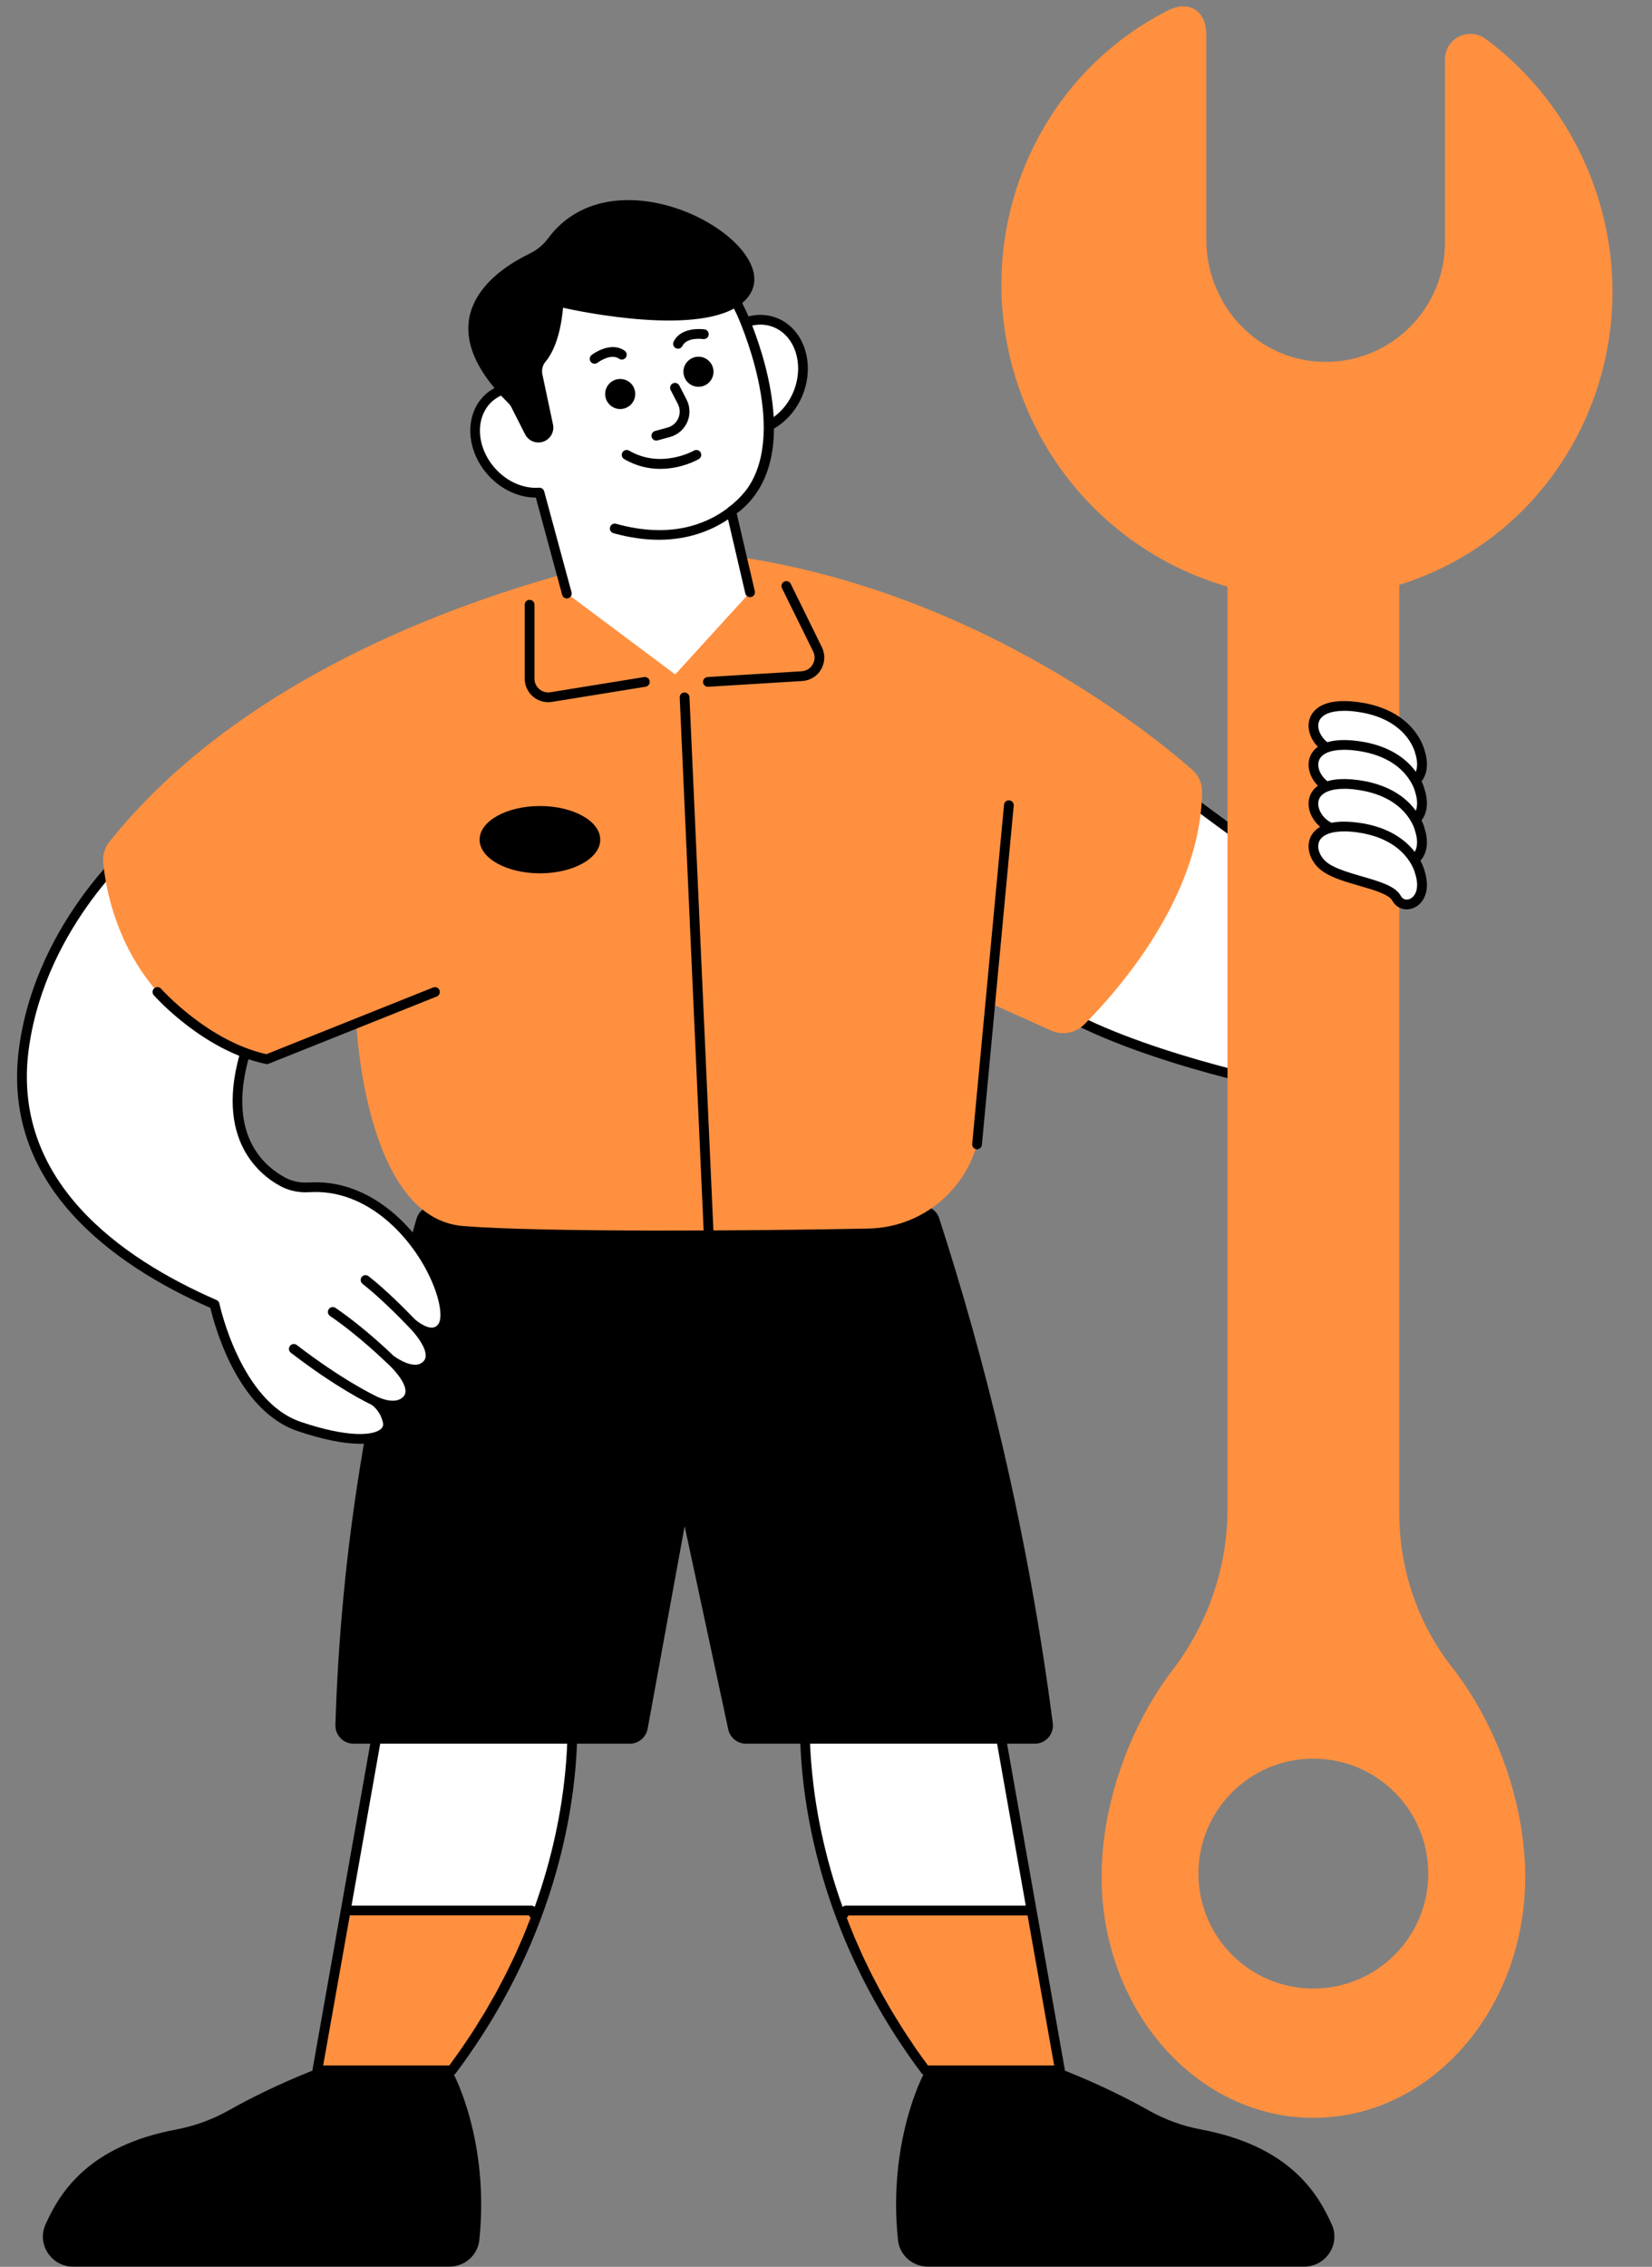 <?xml version="1.0" encoding="UTF-8" standalone="no"?><svg xmlns="http://www.w3.org/2000/svg" xmlns:xlink="http://www.w3.org/1999/xlink" fill="#000000" height="464.8" preserveAspectRatio="xMidYMid meet" version="1" viewBox="-3.5 -1.3 338.8 464.8" width="338.8" zoomAndPan="magnify"><rect x="-3.5" y="-1.3" width="338.8" height="464.8" fill="#808080" stroke="none"/><g id="change1_1"><path d="M67.4,390.44l8.49-47.92l37.79,4.85c0,0,2.24,19.28-7.23,44.45c-3.69,9.83-9.18,20.56-17.28,31.38H61.59 L67.4,390.44z M208.06,390.44l-8.49-47.92l-37.79,4.85c0,0-2.24,19.28,7.23,44.45c3.69,9.83,9.18,20.56,17.28,31.38h27.58 L208.06,390.44z M208.51,202.52c16.34,12.34,53.62,19.4,53.62,19.4l1.02-42.55l-26.38-19.4L208.51,202.52z" fill="#ffffff"/></g><g id="change2_1"><path d="M213.87,423.2h-27.58c-8.1-10.82-13.59-21.55-17.28-31.38l0.97-1.38h38.08L213.87,423.2z M61.59,423.2h27.58 c8.1-10.82,13.59-21.55,17.28-31.38l-0.97-1.38H67.4L61.59,423.2z" fill="#ff9040"/></g><g id="change3_1"><path d="M199.45,341.53l-37.79,4.85c-0.46,0.06-0.81,0.42-0.87,0.88c-0.02,0.2-2.16,19.81,7.29,44.92 c4.18,11.13,10.04,21.77,17.42,31.63c0.19,0.25,0.49,0.4,0.8,0.4h27.58c0.3,0,0.58-0.13,0.77-0.36c0.19-0.23,0.27-0.53,0.22-0.82 l-14.3-80.68C200.47,341.82,199.98,341.47,199.45,341.53z M162.71,348.26l36.04-4.63l8.12,45.81h-36.89c-0.25,0-0.5,0.1-0.68,0.27 C161.77,368.7,162.44,351.98,162.71,348.26z M186.8,422.2c-0.88-1.19-1.74-2.39-2.58-3.6c-0.31-0.44-0.59-0.89-0.89-1.34 c-0.52-0.77-1.05-1.55-1.55-2.33c-0.34-0.53-0.66-1.06-0.99-1.59c-0.44-0.71-0.89-1.42-1.32-2.14c-0.34-0.58-0.67-1.16-1-1.74 c-0.39-0.68-0.79-1.36-1.17-2.05c-0.33-0.61-0.65-1.23-0.97-1.84c-0.35-0.67-0.71-1.33-1.05-2c-0.32-0.63-0.62-1.28-0.93-1.91 c-0.32-0.66-0.65-1.32-0.95-1.98c-0.3-0.65-0.58-1.31-0.87-1.97c-0.29-0.66-0.59-1.32-0.87-1.98c-0.28-0.67-0.54-1.35-0.81-2.02 c-0.23-0.58-0.47-1.16-0.69-1.75l0.36-0.51h36.72l5.45,30.76H186.8z M263.74,178.57l-26.38-19.4c-0.22-0.16-0.49-0.23-0.77-0.18 c-0.27,0.05-0.51,0.2-0.66,0.43l-28.25,42.55c-0.29,0.44-0.19,1.03,0.23,1.35c16.34,12.34,52.5,19.3,54.03,19.59 c0.06,0.01,0.12,0.02,0.19,0.02c0.23,0,0.45-0.08,0.63-0.22c0.23-0.18,0.36-0.46,0.37-0.75l1.02-42.55 C264.16,179.07,264,178.76,263.74,178.57z M261.16,220.71c-6.29-1.29-36.61-7.91-51.29-18.43l27.15-40.89l25.12,18.47L261.16,220.71 z M113.8,346.38l-37.79-4.85c-0.53-0.06-1.02,0.29-1.11,0.82l-14.3,80.68c-0.05,0.29,0.03,0.59,0.22,0.82 c0.19,0.23,0.47,0.36,0.77,0.36h27.58c0.31,0,0.61-0.15,0.8-0.4c1.84-2.46,3.59-4.98,5.25-7.53c4.96-7.67,9.04-15.74,12.17-24.09 c9.45-25.11,7.31-44.72,7.29-44.92C114.62,346.8,114.26,346.44,113.8,346.38z M62.78,422.2l5.46-30.76h36.72l0.36,0.51 c-0.24,0.62-0.49,1.23-0.73,1.85c-0.26,0.64-0.5,1.28-0.77,1.92c-0.29,0.69-0.6,1.37-0.9,2.05c-0.28,0.63-0.55,1.27-0.84,1.9 c-0.32,0.69-0.65,1.36-0.99,2.05c-0.3,0.62-0.59,1.24-0.9,1.85c-0.35,0.69-0.72,1.37-1.08,2.05c-0.32,0.6-0.62,1.2-0.95,1.8 c-0.39,0.7-0.79,1.4-1.2,2.09c-0.32,0.56-0.64,1.13-0.97,1.69c-0.45,0.75-0.91,1.48-1.38,2.23c-0.31,0.5-0.61,1.01-0.93,1.5 c-0.56,0.88-1.15,1.74-1.74,2.61c-0.24,0.35-0.46,0.71-0.71,1.06c-0.84,1.21-1.7,2.42-2.59,3.61H62.78z M106.16,389.71 c-0.18-0.17-0.42-0.27-0.68-0.27H68.59l8.12-45.81l36.04,4.63C113.02,351.98,113.69,368.7,106.16,389.71z" fill="inherit"/></g><g id="change3_2"><path d="M214.72,423.2c7.61,3.03,13.52,6.06,17.36,8.23c3.32,1.87,6.92,3.19,10.66,3.89c18,3.37,23.91,12.81,26.9,19.53 c1.8,4.05-1.24,8.61-5.67,8.61h-77.18c-3.13,0-5.81-2.35-6.13-5.46c-2.12-20.26,5.26-34,5.26-34L214.72,423.2z M60.74,423.2 c-7.61,3.03-13.52,6.06-17.36,8.23c-3.32,1.87-6.92,3.19-10.66,3.89c-18,3.37-23.91,12.81-26.9,19.53c-1.8,4.05,1.24,8.61,5.67,8.61 h77.18c3.13,0,5.81-2.35,6.13-5.46c2.12-20.26-5.26-34-5.26-34L60.74,423.2z M85.49,245.93c-1.64,0-3.1,1.07-3.56,2.65 c-4.13,13.95-7.98,29.69-10.95,47.05c-3.56,20.8-5.18,39.92-5.69,56.76c-0.06,2.1,1.62,3.84,3.72,3.84h56.65 c1.79,0,3.33-1.28,3.66-3.05l7.59-41.55l8.94,41.66c0.37,1.71,1.88,2.94,3.63,2.94h59.25c2.25,0,3.97-1.98,3.68-4.21 c-2.29-17.61-5.61-36.75-10.36-57.07c-3.91-16.7-8.32-32.21-12.94-46.46c-0.5-1.53-1.93-2.56-3.53-2.56L85.49,245.93z" fill="inherit"/></g><g id="change1_2"><path d="M47.66,211.93c-6.69,18.84,1.85,26.43,6.9,29.14c1.64,0.88,3.51,1.21,5.37,1.09 c19.23-1.18,30.75,23.82,27.3,28.62c-2.19,3.05-6.45-0.96-6.45-0.96s6.93,6.59,2.62,9.26c-2.68,1.66-6.89-1.66-6.89-1.66 s6.32,5.49,3.38,8.43c-2.4,2.4-6.77,0-6.77,0s2.14,1.2,2.87,4.28c0.83,3.5-5.02,5.51-18.13,1.09s-17.36-25.02-17.36-25.02 c-22.85-9.96-42.77-26.68-39.06-52.85s23.74-42.46,23.74-42.46" fill="#ffffff"/></g><g id="change3_3"><path d="M88.05,271.36c-0.65,0.91-1.55,1.45-2.59,1.55c-0.3,0.03-0.6,0.02-0.91-0.02c0.79,1.32,1.39,2.81,1.25,4.19 c-0.12,1.18-0.77,2.17-1.86,2.84c-1.09,0.67-2.33,0.72-3.51,0.47c0.68,1.07,1.2,2.26,1.25,3.42c0.04,1.05-0.33,2-1.07,2.73 c-1.27,1.27-2.92,1.48-4.38,1.31c0.3,0.58,0.57,1.25,0.75,2.03c0.3,1.26-0.05,2.43-0.99,3.29c-1.15,1.05-3.08,1.57-5.64,1.57 c-3.31,0-7.67-0.87-12.79-2.6c-12.48-4.21-17.14-21.93-17.91-25.26c-20.21-8.9-43.19-25.41-39.19-53.7 c3.71-26.25,23.9-42.93,24.1-43.1c0.43-0.35,1.06-0.28,1.41,0.15c0.35,0.43,0.28,1.06-0.14,1.41c-0.2,0.16-19.78,16.37-23.39,41.83 c-3.86,27.27,18.79,43.22,38.47,51.79c0.3,0.13,0.51,0.4,0.58,0.71c0.04,0.2,4.3,20.09,16.7,24.28c9.71,3.28,14.92,2.82,16.44,1.44 c0.4-0.37,0.53-0.79,0.39-1.35c-0.6-2.51-2.23-3.54-2.38-3.63c-0.61-0.29-7.16-3.45-16.49-10.64c-0.44-0.34-0.52-0.96-0.18-1.4 c0.34-0.44,0.97-0.52,1.4-0.18c9.42,7.25,16.11,10.41,16.17,10.44c0.01,0,0.02,0.01,0.03,0.02c0.01,0.01,0.02,0,0.03,0.01 c0.04,0.02,3.74,2.01,5.58,0.17c0.35-0.35,0.5-0.74,0.48-1.25c-0.07-2.03-2.78-4.81-3.82-5.72c-0.01-0.01-0.01-0.02-0.02-0.02 c-0.01-0.01-0.02-0.01-0.03-0.02c-0.06-0.05-5.63-5.52-11.61-9.59c-0.46-0.31-0.57-0.93-0.26-1.39c0.31-0.46,0.93-0.58,1.39-0.26 c5.96,4.06,11.33,9.28,11.84,9.77c1.05,0.81,4.03,2.61,5.71,1.57c0.57-0.36,0.87-0.78,0.93-1.35c0.18-1.7-1.65-4.12-2.93-5.53 c-0.01-0.01-0.01-0.01-0.02-0.01c-0.01-0.01-0.23-0.24-0.6-0.63c-0.06-0.06-0.11-0.11-0.16-0.16c-0.01-0.01-0.02-0.03-0.03-0.04 c-1.64-1.71-5.61-5.74-9.2-8.56c-0.43-0.34-0.51-0.97-0.17-1.4c0.34-0.43,0.97-0.51,1.4-0.17c3.77,2.96,7.82,7.09,9.46,8.8 c0.66,0.6,2.39,1.88,3.7,1.74c0.47-0.05,0.84-0.27,1.16-0.72c1.02-1.42,0.26-6.16-2.76-11.63c-4.36-7.88-12.87-16.08-23.67-15.41 c-2.14,0.13-4.18-0.29-5.9-1.21c-4.58-2.46-14.47-10.34-7.37-30.35c0.18-0.52,0.75-0.79,1.28-0.61c0.52,0.18,0.79,0.76,0.61,1.28 c-6.35,17.88,1.31,25.17,6.44,27.92c1.39,0.75,3.07,1.09,4.83,0.98c11.75-0.73,20.89,8.02,25.54,16.44 C88.12,262.5,89.99,268.66,88.05,271.36z" fill="inherit"/></g><g id="change2_2"><path d="M243.03,161.06c-0.28,21.47-17.09,40.59-24.16,47.69c-1.79,1.8-4.49,2.29-6.8,1.26l-12.5-5.62l-1.91,24.48 c-0.95,12.09-10.91,21.5-23.04,21.74c-23.38,0.47-66.71,0.8-83.16-0.52c-20.15-1.62-21.85-41.36-21.85-41.36l-16.41,6.38 c-1.33,0.52-2.81,0.54-4.17,0.09c-26.26-8.69-30.64-31.96-31.36-39.61c-0.15-1.54,0.3-3.08,1.27-4.29 c36.39-45.58,106.65-58.45,114.36-59.74c0.45-0.08,0.91-0.1,1.37-0.07c55.56,3.37,96.92,36.79,106.29,45 C242.29,157.65,243.06,159.31,243.03,161.06z" fill="#ff9040"/></g><g id="change1_3"><path d="M160.24,79.17c-1.24,3.16-3.48,5.55-6.06,6.82c0.07,6.79-1.74,13.47-7.71,17.55l3.86,16.6l-15.35,16.85 l-22.21-16.6l-5.61-20.7c-3.4,0.26-7.14-1.25-9.88-4.34c-4.26-4.8-4.46-11.57-0.45-15.13c1.28-1.14,2.84-1.8,4.51-2.03l-1.47-5.41 c0,0-0.64-16.21,13.4-20.81s28.09-4.85,35.23,10.72c0,0,0.36,0.77,0.9,2.09c1.97-0.69,4.07-0.73,6.03,0.03 C160.42,66.77,162.57,73.2,160.24,79.17z" fill="#ffffff"/></g><g id="change3_4"><path d="M149.35,120.37c0.13,0.54,0.66,0.87,1.2,0.75c0.54-0.12,0.87-0.66,0.75-1.2l-3.71-15.94c0.29-0.22,0.57-0.44,0.85-0.67 c0.04-0.03,0.08-0.07,0.12-0.1c0.36-0.31,0.71-0.64,1.04-0.97c0.13-0.13,0.25-0.26,0.38-0.39c0.25-0.26,0.48-0.53,0.71-0.81 c0.22-0.26,0.42-0.54,0.62-0.81c0.11-0.15,0.22-0.31,0.33-0.47c0.18-0.27,0.36-0.55,0.53-0.82c0.01-0.02,0.02-0.03,0.03-0.05 c2.18-3.65,3.01-7.95,3.03-12.32c2.62-1.49,4.76-4.01,5.94-7.03c2.53-6.48,0.12-13.5-5.37-15.65c-1.83-0.72-3.82-0.82-5.81-0.32 c-0.25-0.59-0.43-1-0.53-1.19c-0.03-0.06-0.05-0.1-0.05-0.1c0,0,0,0,0,0c0,0,0,0,0-0.01c0,0,0,0,0,0c-0.23-0.49-0.46-0.97-0.7-1.43 c0.83-0.7,1.51-1.52,1.96-2.48c5.13-10.87-28.23-29.27-41.85-10.68c-0.98,1.33-2.32,2.36-3.81,3.08c-6.07,2.93-20.14,11.9-7.1,27.51 c-0.63,0.34-1.22,0.74-1.75,1.21c-4.42,3.92-4.25,11.33,0.36,16.54c2.65,2.99,6.29,4.71,9.87,4.71c0,0,0,0,0,0l5.4,19.94 c0.12,0.45,0.52,0.74,0.96,0.74c0.09,0,0.17-0.01,0.26-0.04c0.53-0.14,0.85-0.69,0.7-1.23l-5.61-20.7 c-0.13-0.46-0.56-0.77-1.04-0.74c-3.23,0.24-6.62-1.25-9.06-4.01c-3.88-4.38-4.12-10.53-0.53-13.72c0.53-0.47,1.14-0.86,1.79-1.16 c0.47,0.51,0.97,1.03,1.5,1.55c0.23,0.23,0.43,0.49,0.58,0.78c0.53,1.04,1.89,3.73,2.85,5.62c0.6,1.19,1.91,1.85,3.23,1.63 c1.72-0.29,2.85-1.95,2.49-3.65l-2.17-10.24c-0.2-0.93,0.02-1.91,0.63-2.63c1.16-1.37,3.01-4.52,3.6-11.07c0,0,24.8,5.78,35.03,0.18 c0.19,0.38,0.4,0.74,0.58,1.14c0,0,0,0,0,0c0.12,0.26,10.9,23.62,2.08,35.9c-0.56,0.73-1.47,1.8-2.77,2.93 c-0.33,0.27-0.66,0.53-1.01,0.78c-0.09,0.06-0.17,0.15-0.24,0.23c-4.28,3.2-11.64,6.25-22.8,3.14c-0.53-0.15-1.08,0.16-1.23,0.7 c-0.15,0.53,0.16,1.08,0.7,1.23c3.41,0.95,6.51,1.35,9.3,1.35c6.2,0,10.89-1.97,14.2-4.18L149.35,120.37z M150.76,65.45 c1.49-0.32,2.96-0.23,4.31,0.3c4.47,1.75,6.37,7.6,4.24,13.06c-0.87,2.22-2.34,4.12-4.14,5.41 C154.75,76.76,152.33,69.48,150.76,65.45z M126.66,78.64c0.47,1.64-0.48,3.34-2.12,3.81c-1.64,0.47-3.34-0.48-3.81-2.12 c-0.47-1.64,0.48-3.34,2.12-3.81C124.49,76.06,126.2,77.01,126.66,78.64z M142.71,74.08c0.47,1.64-0.48,3.34-2.12,3.81 c-1.64,0.47-3.34-0.48-3.81-2.12c-0.47-1.64,0.48-3.34,2.12-3.81S142.24,72.45,142.71,74.08z M135.61,84.46 c0.41-0.94,0.38-2.01-0.09-2.92l-1.48-2.87c-0.25-0.49-0.06-1.09,0.43-1.35c0.49-0.25,1.09-0.06,1.35,0.43l1.48,2.87 c0.75,1.45,0.8,3.15,0.14,4.64s-1.94,2.6-3.52,3.04l-2.56,0.7c-0.09,0.02-0.18,0.04-0.26,0.04c-0.44,0-0.84-0.29-0.96-0.74 c-0.15-0.53,0.17-1.08,0.7-1.23l2.56-0.7C134.39,86.1,135.19,85.4,135.61,84.46z M125.52,91.1c6.54,3.82,13.22,0.04,13.29,0 c0.48-0.28,1.09-0.11,1.37,0.36c0.28,0.48,0.12,1.09-0.36,1.37c-0.21,0.12-3.51,2.01-7.91,2.01c-2.27,0-4.83-0.5-7.4-2.01 c-0.48-0.28-0.64-0.89-0.36-1.37C124.43,90.98,125.05,90.82,125.52,91.1z M141.84,67.38c-0.08,0.55-0.59,0.92-1.14,0.84 c-0.06-0.01-3.33-0.46-4.25,1.42c-0.17,0.35-0.53,0.56-0.9,0.56c-0.15,0-0.3-0.03-0.44-0.1c-0.5-0.24-0.7-0.84-0.46-1.34 c1.57-3.2,6.16-2.55,6.35-2.52C141.55,66.32,141.92,66.83,141.84,67.38z M124.6,70.61c0.45,0.32,0.56,0.94,0.25,1.39 c-0.32,0.45-0.94,0.56-1.39,0.25c-1.73-1.2-4.38,0.8-4.41,0.82c-0.18,0.14-0.4,0.21-0.61,0.21c-0.3,0-0.6-0.13-0.79-0.39 c-0.33-0.44-0.25-1.06,0.18-1.4C117.99,71.36,121.68,68.57,124.6,70.61z M165.05,131.39c0.72,1.45,0.66,3.15-0.15,4.56 c-0.81,1.4-2.26,2.3-3.88,2.39l-19.28,1.18c-0.02,0-0.04,0-0.06,0c-0.52,0-0.96-0.41-1-0.94c-0.03-0.55,0.39-1.03,0.94-1.06 l19.28-1.18c0.96-0.06,1.79-0.57,2.27-1.4c0.48-0.83,0.52-1.8,0.09-2.67l-6.39-12.97c-0.24-0.5-0.04-1.09,0.46-1.34 s1.09-0.04,1.34,0.46L165.05,131.39z M129.74,138.36c0.09,0.54-0.28,1.06-0.83,1.15l-19.21,3.11c-0.26,0.04-0.52,0.06-0.77,0.06 c-1.14,0-2.24-0.4-3.12-1.15c-1.08-0.92-1.7-2.26-1.7-3.68v-15.16c0-0.55,0.45-1,1-1s1,0.45,1,1v15.16c0,0.83,0.36,1.61,0.99,2.15 c0.63,0.54,1.46,0.77,2.28,0.64l19.21-3.11C129.14,137.45,129.65,137.82,129.74,138.36z M137.9,141.64l4.91,109.38 c0.02,0.55-0.4,1.02-0.95,1.04c-0.02,0-0.03,0-0.05,0c-0.53,0-0.97-0.42-1-0.96l-4.91-109.38c-0.02-0.55,0.4-1.02,0.95-1.04 C137.4,140.67,137.87,141.09,137.9,141.64z M204.4,163.89l-6.53,69.55c-0.05,0.52-0.48,0.91-1,0.91c-0.03,0-0.06,0-0.09,0 c-0.55-0.05-0.95-0.54-0.9-1.09l6.53-69.55c0.05-0.55,0.53-0.96,1.09-0.9C204.05,162.86,204.45,163.34,204.4,163.89z M86.63,201.73 c0.21,0.51-0.04,1.09-0.56,1.3L51.6,216.81c-0.12,0.05-0.25,0.07-0.37,0.07c-0.07,0-0.14-0.01-0.21-0.02 c-12.77-2.68-22.57-13.64-22.98-14.1c-0.37-0.41-0.33-1.05,0.09-1.41c0.42-0.37,1.05-0.33,1.41,0.09c0.1,0.11,9.62,10.76,21.6,13.41 l34.18-13.67C85.84,200.97,86.42,201.21,86.63,201.73z M119.6,170.87c0,3.81-5.54,6.9-12.37,6.9c-6.83,0-12.37-3.09-12.37-6.9 s5.54-6.9,12.37-6.9C114.06,163.97,119.6,167.06,119.6,170.87z" fill="inherit"/></g><g id="change2_3"><path d="M283.47,308.94V118.61c0.78-0.24,1.57-0.49,2.35-0.77c32.54-11.54,49.39-47.77,37.64-80.93 c-4.45-12.54-12.35-22.84-22.22-30.19c-3.47-2.59-8.4-0.17-8.4,4.16v37.55c0,12.91-10,23.49-22.67,24.41 c-14.43,1.05-26.28-10.63-26.28-25.1V5.69c0-4.75-3.53-7.01-7.78-4.88c-27.8,13.98-41.36,47.25-30.49,77.89 c7.22,20.37,23.55,34.82,42.62,40.28v189.19c0,11.95-4.04,23.51-11.29,33c-8.92,11.68-14.53,27.7-14.53,42.36 c0,27.29,19.45,49.42,43.44,49.42s43.44-22.13,43.44-49.42c0-14.92-5.82-31.24-15.01-42.97 C287.22,331.55,283.47,320.39,283.47,308.94z M265.85,406.44c-13.02,0-23.57-10.55-23.57-23.57c0-13.02,10.55-23.57,23.57-23.57 s23.57,10.55,23.57,23.57C289.42,395.88,278.87,406.44,265.85,406.44z" fill="#ff9040"/></g><g id="change1_4"><path d="M282.9,158.14c-1.58-2.9-10.27-3.53-14.36-6.17c-4.1-2.65-4.6-9.83,6.43-8.32 c11.03,1.51,12.73,9.2,12.73,9.2C289.64,158.96,284.47,161.04,282.9,158.14z" fill="#ffffff"/></g><g id="change3_5"><path d="M284.98,160.44c-1.21,0-2.33-0.65-2.96-1.82c-0.69-1.27-3.91-2.2-6.75-3.02c-2.64-0.76-5.36-1.55-7.27-2.79 c-2.49-1.61-3.72-4.56-2.86-6.87c0.61-1.65,2.72-4.27,9.97-3.27c11.24,1.54,13.37,9.16,13.56,9.92c1.27,4.02-0.21,6.69-2.24,7.55 C285.94,160.34,285.45,160.44,284.98,160.44z M272.2,144.45c-2.79,0-4.67,0.76-5.19,2.18c-0.53,1.43,0.38,3.41,2.07,4.5 c1.66,1.07,4.25,1.82,6.74,2.55c3.69,1.07,6.87,1.99,7.96,3.99c0.46,0.85,1.29,0.87,1.85,0.63c1.2-0.51,2.01-2.3,1.11-5.14 c-0.01-0.03-0.02-0.06-0.02-0.08c-0.07-0.29-1.75-7.04-11.89-8.43C273.88,144.51,273,144.45,272.2,144.45z" fill="inherit"/></g><g id="change1_5"><path d="M282.9,166.14c-1.58-2.9-10.27-3.53-14.36-6.17s-4.6-9.83,6.43-8.32c11.03,1.51,12.73,9.2,12.73,9.2 C289.64,166.96,284.47,169.04,282.9,166.14z" fill="#ffffff"/></g><g id="change3_6"><path d="M284.98,168.43c-1.21,0-2.33-0.65-2.96-1.82c-0.69-1.27-3.91-2.2-6.75-3.02c-2.64-0.76-5.36-1.55-7.27-2.79 c-2.49-1.61-3.72-4.56-2.86-6.87c0.61-1.65,2.72-4.26,9.97-3.27c11.24,1.54,13.37,9.16,13.56,9.92c1.27,4.02-0.21,6.69-2.24,7.55 C285.94,168.34,285.45,168.43,284.98,168.43z M272.2,152.44c-2.79,0-4.67,0.76-5.19,2.18c-0.53,1.43,0.38,3.41,2.07,4.5 c1.66,1.07,4.25,1.82,6.74,2.55c3.69,1.07,6.87,1.99,7.96,3.99c0.46,0.85,1.29,0.87,1.85,0.63c1.2-0.51,2.01-2.3,1.11-5.14 c-0.01-0.03-0.02-0.06-0.02-0.08c-0.07-0.29-1.75-7.04-11.89-8.43C273.88,152.51,273,152.44,272.2,152.44z" fill="inherit"/></g><g id="change1_6"><path d="M282.9,174.13c-1.58-2.9-10.27-3.53-14.36-6.17s-4.6-9.83,6.43-8.32c11.03,1.51,12.73,9.2,12.73,9.2 C289.64,174.95,284.47,177.03,282.9,174.13z" fill="#ffffff"/></g><g id="change3_7"><path d="M284.98,176.43c-1.21,0-2.33-0.65-2.96-1.82c-0.69-1.27-3.91-2.2-6.75-3.02c-2.64-0.76-5.36-1.55-7.27-2.79 c-2.49-1.61-3.72-4.56-2.86-6.87c0.61-1.65,2.71-4.27,9.97-3.27c11.24,1.54,13.37,9.16,13.56,9.92c1.27,4.02-0.21,6.69-2.24,7.55 C285.94,176.33,285.45,176.43,284.98,176.43z M272.2,160.44c-2.79,0-4.67,0.76-5.2,2.18c-0.53,1.43,0.38,3.41,2.07,4.5 c1.66,1.07,4.25,1.82,6.74,2.55c3.69,1.07,6.87,1.99,7.96,3.99c0.46,0.85,1.29,0.87,1.85,0.63c1.2-0.51,2.01-2.3,1.11-5.14 c-0.01-0.03-0.02-0.06-0.02-0.08c-0.07-0.29-1.75-7.04-11.89-8.43C273.88,160.5,273,160.44,272.2,160.44z" fill="inherit"/></g><g id="change1_7"><path d="M282.9,182.86c-1.58-2.9-10.27-3.53-14.36-6.17s-4.6-9.83,6.43-8.32c11.03,1.51,12.73,9.2,12.73,9.2 C289.64,183.68,284.47,185.76,282.9,182.86z" fill="#ffffff"/></g><g id="change3_8"><path d="M284.98,185.16c-1.21,0-2.33-0.65-2.96-1.82c-0.69-1.27-3.91-2.2-6.75-3.02c-2.64-0.76-5.37-1.55-7.27-2.79 c-2.49-1.61-3.72-4.56-2.86-6.87c0.61-1.65,2.71-4.27,9.97-3.27c11.24,1.54,13.37,9.16,13.56,9.92c1.27,4.02-0.21,6.69-2.24,7.55 C285.94,185.06,285.45,185.16,284.98,185.16z M272.2,169.17c-2.79,0-4.67,0.76-5.2,2.18c-0.53,1.43,0.38,3.41,2.07,4.5 c1.66,1.07,4.25,1.82,6.75,2.55c3.68,1.07,6.87,1.99,7.96,3.99c0.46,0.85,1.29,0.88,1.85,0.63c1.2-0.51,2.01-2.3,1.11-5.14 c-0.01-0.03-0.02-0.06-0.02-0.08c-0.07-0.29-1.75-7.04-11.89-8.43C273.88,169.24,273,169.17,272.2,169.17z" fill="inherit"/></g></svg>